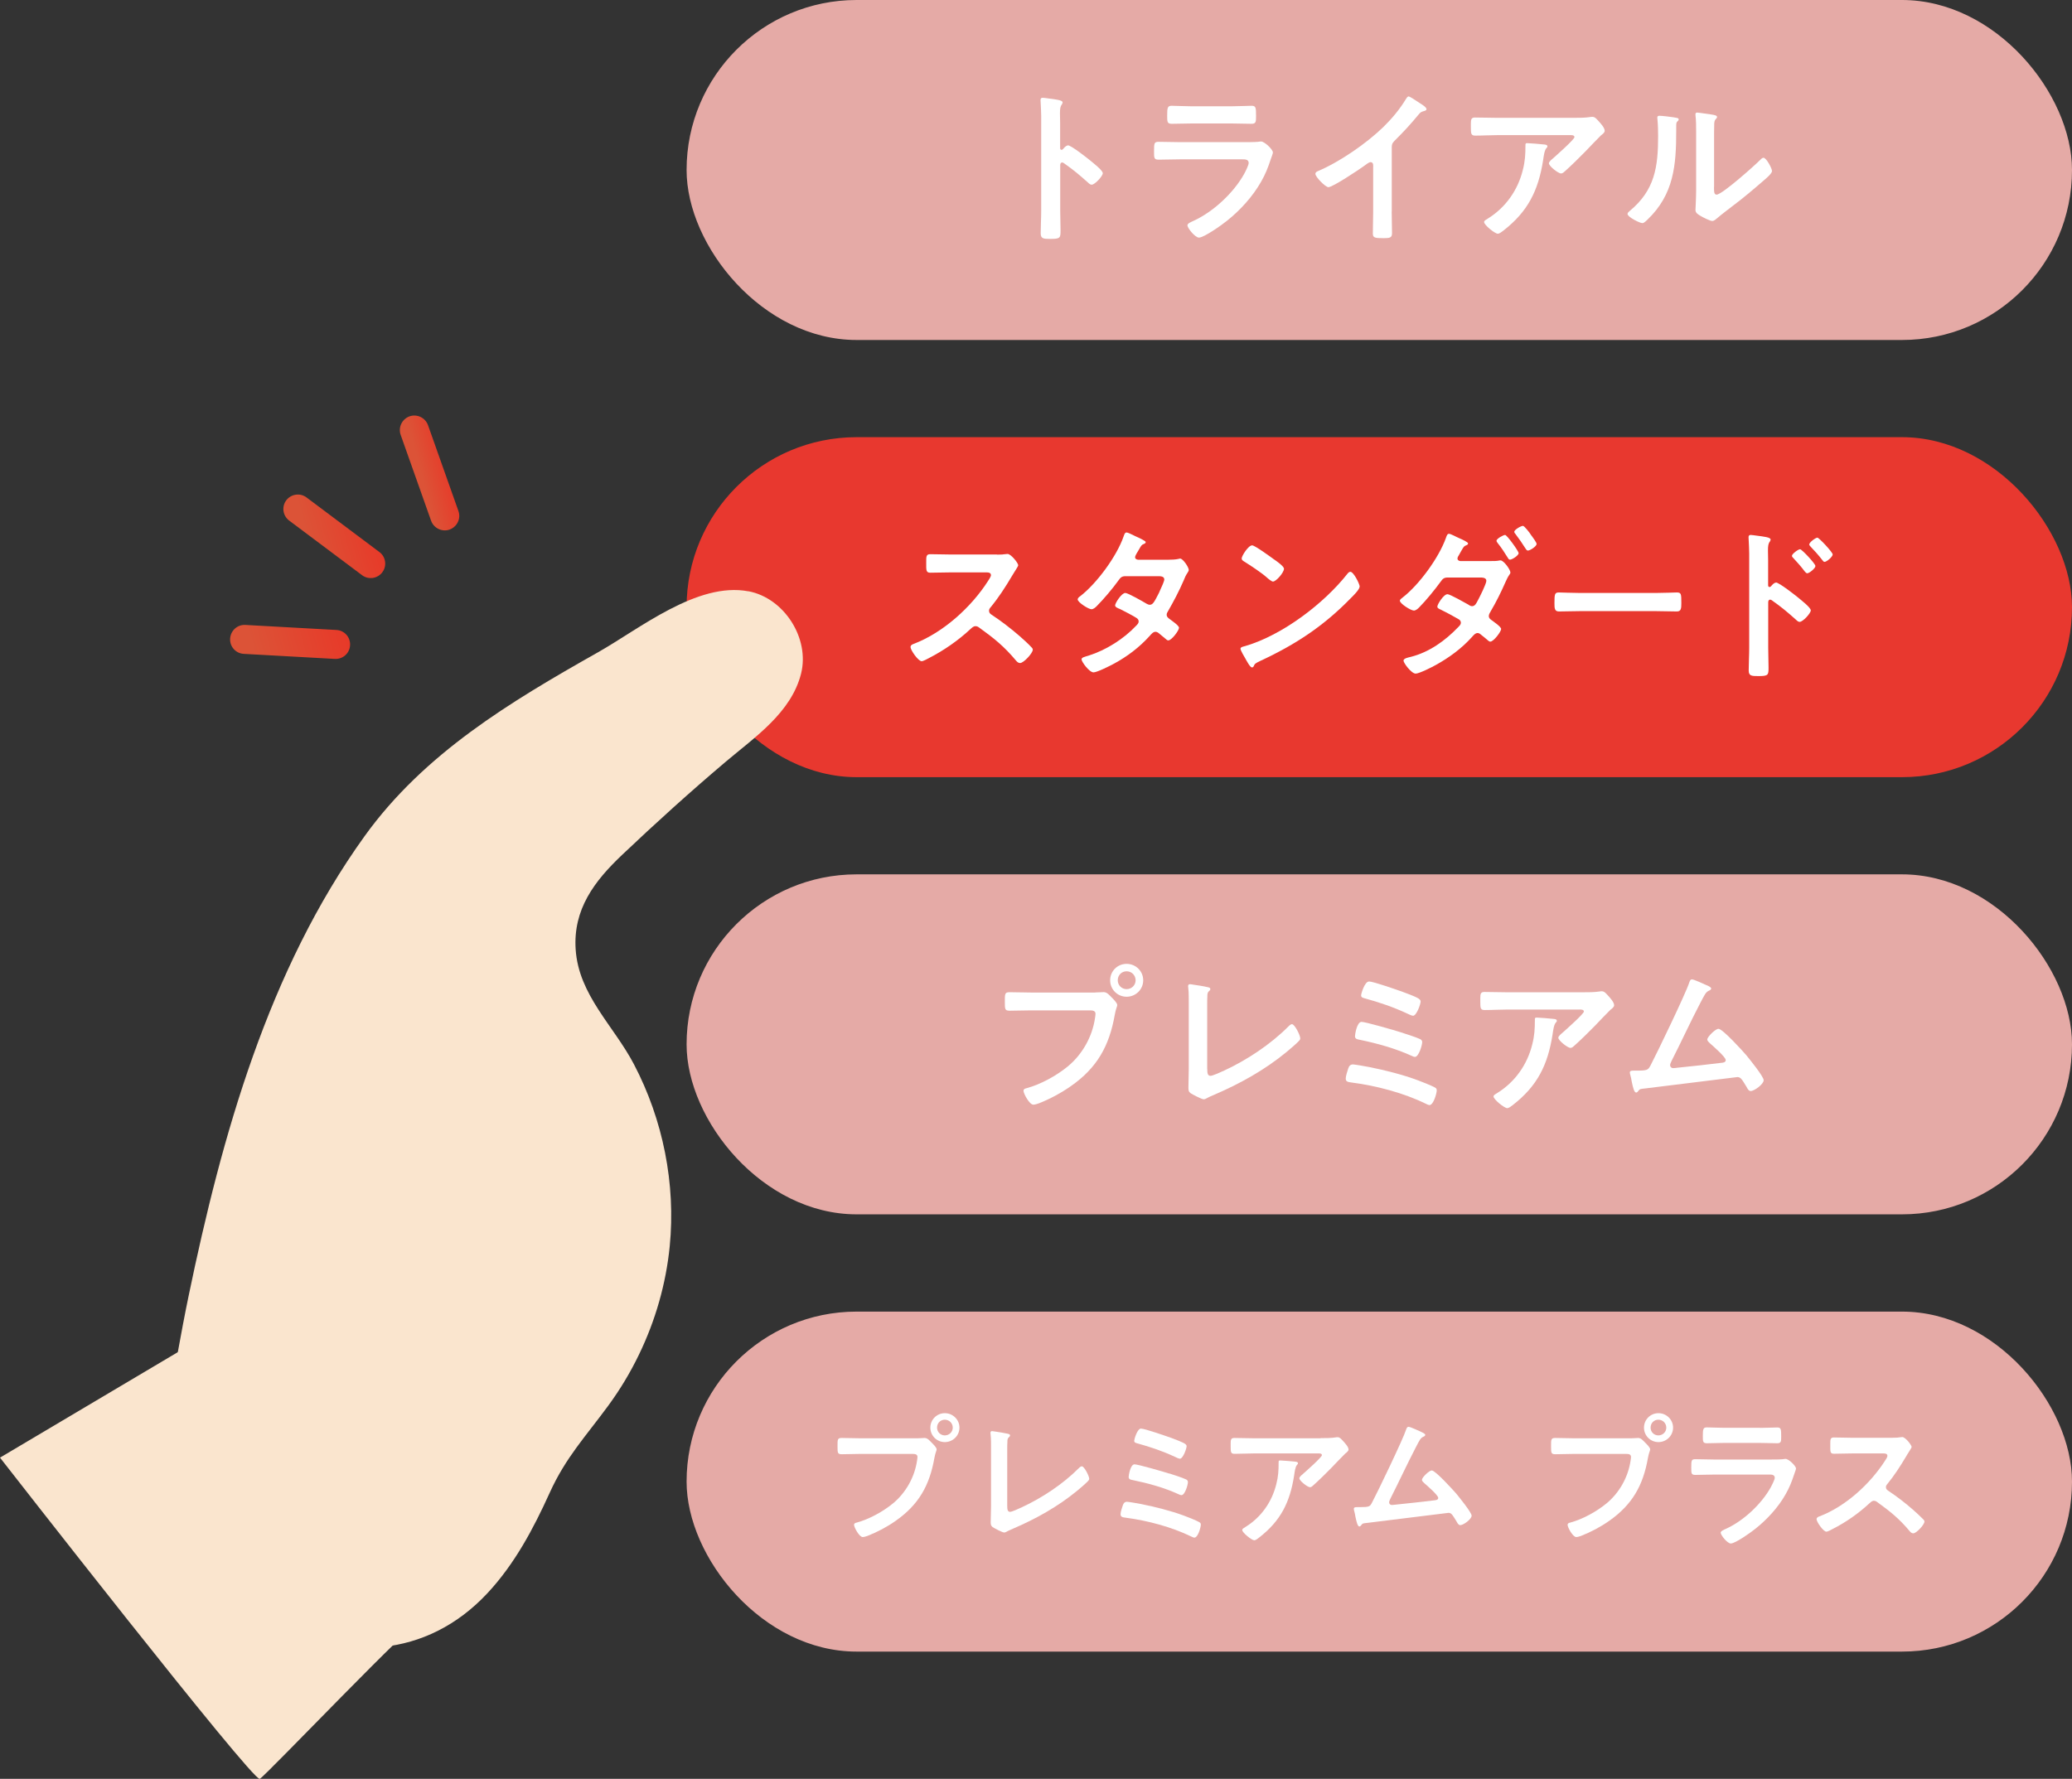 <?xml version="1.0" encoding="UTF-8"?>
<svg id="_レイヤー_2" data-name="レイヤー 2" xmlns="http://www.w3.org/2000/svg" xmlns:xlink="http://www.w3.org/1999/xlink" viewBox="0 0 250.66 215.25">
  <rect x="0" y="0" width="250.66" height="215.25" fill="#333333" stroke="none"/>
  <defs>
    <style>
      .cls-1 {
        fill: url(#_名称未設定グラデーション_382-2);
      }

      .cls-2 {
        fill: url(#_名称未設定グラデーション_382-3);
      }

      .cls-3 {
        fill: #fff;
      }

      .cls-4 {
        fill: url(#_名称未設定グラデーション_382);
      }

      .cls-5 {
        fill: #e5aaa6;
      }

      .cls-6 {
        fill: #e8382f;
      }

      .cls-7 {
        fill: #fae5ce;
      }
    </style>
    <linearGradient id="_名称未設定グラデーション_382" data-name="名称未設定グラデーション 382" x1="7705.35" y1="3622.65" x2="7701.01" y2="3609.35" gradientTransform="translate(-4002.01 7568.76) rotate(-86.82)" gradientUnits="userSpaceOnUse">
      <stop offset="0" stop-color="#e83828"/>
      <stop offset=".87" stop-color="#dc5337"/>
    </linearGradient>
    <linearGradient id="_名称未設定グラデーション_382-2" data-name="名称未設定グラデーション 382" x1="7717.84" y1="3625.54" x2="7714.64" y2="3615.72" xlink:href="#_名称未設定グラデーション_382"/>
    <linearGradient id="_名称未設定グラデーション_382-3" data-name="名称未設定グラデーション 382" x1="7725.22" y1="3633.8" x2="7723.86" y2="3629.63" xlink:href="#_名称未設定グラデーション_382"/>
  </defs>
  <g id="_差し替え箇所" data-name="差し替え箇所">
    <g>
      <g>
        <rect class="cls-5" x="83.06" y="0" width="167.6" height="41.14" rx="20.57" ry="20.57"/>
        <g>
          <path class="cls-3" d="M129.18,17.58c.4,0,2.41,1.59,2.82,1.93.28.24,1.41,1.11,1.41,1.45s-.95,1.39-1.35,1.39c-.16,0-.32-.14-.44-.26-1.09-.97-1.73-1.51-2.92-2.35-.06-.04-.12-.08-.2-.08-.18,0-.24.16-.24.32v5.49c0,.8.04,1.59.04,2.39,0,.93-.02,1.05-1.25,1.05-.8,0-1.15-.02-1.15-.68,0-.91.06-1.81.06-2.71v-11.46c0-.52-.04-1.07-.06-1.57,0-.1-.02-.28-.02-.36,0-.2.06-.3.26-.3.12,0,.54.06.68.08.91.12,1.73.2,1.73.48,0,.08-.06.2-.1.26-.18.22-.22.52-.22,1.07,0,.3.02.68.02,1.19v3.02c0,.16.1.2.16.2.08,0,.12-.02.18-.08.14-.16.36-.44.58-.44Z"/>
          <path class="cls-3" d="M150.39,17.2c.46,0,1.39,0,1.81-.04.1-.02.26-.04.36-.04.42,0,1.43.97,1.43,1.33,0,.14-.16.52-.26.82-.32.97-.64,1.81-1.17,2.72-1.01,1.79-2.55,3.48-4.16,4.75-.56.46-2.74,2.01-3.36,2.01-.46,0-1.39-1.15-1.39-1.49,0-.24.5-.42.7-.52,2.41-1.09,4.89-3.4,6.17-5.71.14-.26.54-1.05.54-1.31,0-.48-.54-.44-.86-.44h-7.48c-.84,0-1.69.04-2.55.04-.56,0-.56-.2-.56-.99,0-1.03.02-1.17.58-1.17.84,0,1.71.04,2.57.04h7.62ZM149.04,12.86c.83,0,1.85-.06,2.37-.06s.54.22.54,1.23c0,.68,0,.95-.54.95-.8,0-1.59-.04-2.37-.04h-4.93c-.78,0-1.57.04-2.35.04-.56,0-.56-.24-.56-.99,0-.95.04-1.19.54-1.19.56,0,1.59.06,2.37.06h4.93Z"/>
          <path class="cls-3" d="M168.36,25.59c0,.88.04,1.77.04,2.63,0,.54-.26.6-1.01.6-1.11,0-1.31-.06-1.31-.58,0-.86.04-1.73.04-2.59v-5.47c0-.12.06-.56-.32-.56-.2,0-.62.34-.78.46-.6.44-3.8,2.57-4.32,2.57-.34,0-1.57-1.23-1.57-1.61,0-.2.18-.28.32-.34,2.63-1.11,5.87-3.36,7.9-5.33,1.05-1.03,1.99-2.15,2.74-3.4.06-.1.18-.3.32-.3s.76.42,1.37.82c.22.14.79.48.79.72,0,.12-.1.16-.2.2-.44.12-.5.14-.78.48-.97,1.17-1.69,1.95-2.76,3.02-.3.3-.46.44-.46.91v7.76Z"/>
          <path class="cls-3" d="M190.3,14.26c.66,0,1.45,0,2.09-.1.08-.02.16-.02.26-.02.3,0,.5.26.74.52.24.26.74.8.74,1.17,0,.22-.28.42-.44.54-.12.1-1.63,1.67-1.87,1.93-.7.72-1.75,1.75-2.49,2.41-.14.12-.28.28-.48.28-.34,0-1.47-.89-1.47-1.23,0-.2.36-.48.5-.6.36-.32,2.59-2.29,2.59-2.57s-.44-.24-.62-.24h-8.63c-.92,0-1.83.06-2.74.06-.52,0-.54-.22-.54-1.03v-.4c0-.52.04-.76.5-.76.92,0,1.85.04,2.78.04h9.07ZM186.78,17.48c.14.02.42.02.42.24,0,.08-.06.14-.12.2-.26.28-.34,1.07-.4,1.45-.58,3.68-1.83,6.23-4.83,8.55-.16.12-.44.36-.66.36-.34,0-1.65-1.05-1.65-1.41,0-.18.2-.26.48-.44,2.13-1.33,3.6-3.42,4.2-5.85.28-1.09.32-1.89.32-3,0-.16,0-.26.2-.26.26,0,1.73.12,2.03.16Z"/>
          <path class="cls-3" d="M202.58,14.22c.24.04.5.04.5.24,0,.1-.12.2-.2.28-.12.12-.1.46-.1.64v.44c0,4.16-.28,7.7-3.48,10.76-.16.14-.4.42-.62.42-.3,0-1.79-.74-1.79-1.11,0-.14.16-.28.26-.36,3.06-2.53,3.44-5.35,3.44-9.09,0-.6-.02-1.41-.08-1.99,0-.06-.02-.16-.02-.22,0-.18.12-.22.26-.22.38,0,1.41.14,1.83.2ZM207.35,22.63c0,.62.02.92.32.92.66,0,4.62-3.54,5.27-4.2.1-.1.24-.26.4-.26.34,0,1.03,1.29,1.03,1.61,0,.3-.78.95-1.04,1.17-1.21,1.05-2.41,2.07-3.68,3.02-.54.42-1.41,1.07-1.89,1.49-.18.14-.38.36-.62.36-.26,0-1.13-.44-1.39-.6-.28-.16-.64-.36-.64-.72,0-.14.08-1.45.08-2.41v-7.04c0-.68,0-1.37-.08-2.05v-.1c0-.14.08-.2.2-.2s.62.08.78.1c1.05.14,1.63.2,1.63.42,0,.14-.08.18-.16.28-.14.14-.16.32-.18.52-.02.46-.02,1.47-.02,1.97v5.73Z"/>
        </g>
      </g>
      <g>
        <rect class="cls-6" x="83.06" y="52.9" width="167.6" height="41.14" rx="20.57" ry="20.57"/>
        <g>
          <path class="cls-3" d="M120.59,67.11c.32,0,.66,0,.86-.04.12,0,.32-.04.44-.04.42,0,1.29,1.11,1.29,1.37,0,.1-.22.42-.44.78-.12.18-.24.38-.32.52-.8,1.35-1.61,2.61-2.61,3.82-.1.12-.16.22-.16.38,0,.24.12.36.3.48,1.11.72,2.39,1.71,3.4,2.59.48.42.99.88,1.45,1.37.08.08.14.16.14.28,0,.42-1.11,1.61-1.53,1.61-.22,0-.36-.14-.5-.3-1.45-1.73-2.65-2.69-4.44-3.98-.16-.12-.28-.18-.46-.18-.26,0-.44.2-.6.34-1.49,1.39-3.22,2.59-5.03,3.52-.18.1-.7.38-.88.38-.42,0-1.35-1.35-1.35-1.71,0-.24.24-.34.42-.4,3.56-1.37,6.94-4.44,8.97-7.62.1-.16.34-.5.34-.68,0-.3-.28-.34-.58-.34h-4.16c-.86,0-1.73.04-2.59.04-.54,0-.5-.3-.5-1.23,0-.7-.02-1.01.48-1.01.87,0,1.73.04,2.61.04h5.47Z"/>
          <path class="cls-3" d="M141.34,67.73c.4,0,.89-.02,1.23-.1.06-.02.14-.04.2-.04.34,0,1.04,1.05,1.04,1.37,0,.12-.06.2-.12.3-.24.36-.34.58-.5.99-.56,1.29-1.21,2.53-1.91,3.74-.08.12-.14.24-.14.4,0,.26.18.38.36.52.24.18,1.13.78,1.13,1.05,0,.34-.9,1.53-1.29,1.53-.12,0-.22-.08-.3-.16-.28-.24-.54-.44-.82-.68-.12-.1-.26-.2-.44-.2-.28,0-.5.28-.68.48-1.25,1.39-2.75,2.53-4.38,3.4-.44.24-2.01,1.03-2.43,1.03-.52,0-1.45-1.29-1.45-1.57,0-.24.34-.3.86-.46,2.09-.66,4.24-2.01,5.75-3.62.14-.14.3-.3.3-.5s-.1-.32-.24-.42c-.46-.3-1.51-.84-2.01-1.09-.2-.08-.6-.22-.6-.44,0-.28.78-1.51,1.23-1.51.34,0,2.19,1.07,2.59,1.31.12.06.24.12.38.12.38,0,.56-.38,1.11-1.45.02-.06.06-.16.12-.28.2-.42.52-1.13.52-1.33,0-.42-.52-.4-.83-.4h-3.84c-.48,0-.62.16-.88.52-.66.93-1.81,2.29-2.62,3.1-.16.16-.4.38-.64.38-.36,0-1.67-.84-1.67-1.19,0-.16.18-.3.3-.38,2.01-1.55,4.42-4.83,5.25-7.22.06-.16.14-.5.36-.5.16,0,.56.2,1.13.48.18.08,1.19.52,1.19.68,0,.12-.1.18-.2.22-.3.12-.32.18-.6.66-.08.14-.18.32-.32.54-.06.12-.16.28-.16.42,0,.2.18.28.36.3h3.68Z"/>
          <path class="cls-3" d="M164.48,70.99c0,.34-.8,1.13-1.07,1.39-3.26,3.36-6.68,5.61-10.92,7.58-.66.32-.68.34-.84.68-.04.08-.1.12-.2.12-.22,0-.64-.8-.78-1.05-.12-.2-.6-1.01-.6-1.21,0-.22.36-.26.62-.34,4.44-1.31,9.47-5.11,12.33-8.75.08-.1.2-.22.34-.22.4,0,1.13,1.49,1.13,1.79ZM154.1,67.67c.26.18,1.23.84,1.23,1.15,0,.46-.95,1.55-1.33,1.55-.16,0-.54-.3-.8-.54-.56-.5-1.95-1.43-2.67-1.87-.16-.1-.32-.2-.32-.38,0-.3.8-1.59,1.27-1.59.32,0,2.25,1.41,2.63,1.69Z"/>
          <path class="cls-3" d="M180.36,67.89c.34,0,.72,0,.99-.06.04-.02.12-.02.18-.02.38,0,1.19,1.11,1.19,1.47,0,.1-.06.18-.12.26-.22.32-.3.52-.46.86-.54,1.23-1.13,2.43-1.81,3.58-.1.18-.22.36-.22.56,0,.26.16.38.36.52.24.18,1.13.78,1.13,1.05,0,.32-.91,1.53-1.31,1.53-.1,0-.22-.08-.3-.16-.4-.36-.44-.36-.8-.66-.14-.12-.26-.22-.44-.22-.28,0-.5.28-.68.48-1.25,1.39-2.78,2.51-4.4,3.4-.42.24-1.99,1.03-2.41,1.03-.52,0-1.47-1.29-1.47-1.57,0-.3.68-.4.89-.46,2.21-.56,4.16-1.95,5.75-3.62.14-.14.3-.3.3-.5,0-.24-.14-.36-.32-.46-.72-.42-1.41-.78-2.15-1.15-.14-.06-.38-.16-.38-.34,0-.28.76-1.51,1.23-1.51.3,0,2.11,1.03,2.47,1.23.14.1.32.22.5.22.36,0,.52-.36.68-.66.22-.4,1.05-2.05,1.05-2.41,0-.4-.5-.4-.8-.4h-3.86c-.48,0-.62.16-.88.52-.72.99-1.75,2.25-2.59,3.1-.16.16-.4.38-.64.38-.36,0-1.69-.84-1.69-1.19,0-.16.2-.28.32-.38,2.01-1.55,4.4-4.83,5.25-7.22.06-.16.14-.5.36-.5.24,0,.92.4,1.27.54.34.14,1.05.48,1.05.62,0,.12-.1.18-.2.22-.3.12-.32.16-.64.72-.06.12-.16.3-.28.5-.08.1-.16.26-.16.4,0,.2.18.28.34.3h3.76ZM183.72,66.92c0,.3-.79.8-1.05.8-.14,0-.2-.12-.26-.22-.38-.62-.78-1.23-1.23-1.79-.06-.08-.14-.18-.14-.28,0-.24.82-.7,1.04-.7s1.63,1.95,1.63,2.19ZM185.29,64.83c.2.28.6.82.6.99,0,.3-.8.8-1.05.8-.14,0-.22-.14-.3-.26-.38-.6-.78-1.19-1.21-1.75-.06-.06-.14-.16-.14-.26,0-.26.82-.72,1.05-.72.16,0,.84.86.95,1.07.02.04.06.08.1.14Z"/>
          <path class="cls-3" d="M200.35,71.75c.93,0,2.23-.06,2.49-.06.54,0,.56.16.56,1.27,0,.64-.02,1.03-.54,1.03-.84,0-1.69-.04-2.51-.04h-9.25c-.82,0-1.67.04-2.51.04-.52,0-.54-.38-.54-1.01,0-1.13.04-1.29.56-1.29.26,0,1.65.06,2.49.06h9.25Z"/>
          <path class="cls-3" d="M214.83,70.48c.4,0,2.41,1.59,2.82,1.93.28.24,1.41,1.11,1.41,1.45s-.95,1.39-1.35,1.39c-.16,0-.32-.14-.44-.26-1.09-.97-1.73-1.51-2.92-2.35-.06-.04-.12-.08-.2-.08-.18,0-.24.16-.24.32v5.49c0,.8.04,1.59.04,2.39,0,.93-.02,1.05-1.25,1.05-.8,0-1.15-.02-1.15-.68,0-.91.06-1.81.06-2.71v-11.46c0-.52-.04-1.07-.06-1.57,0-.1-.02-.28-.02-.36,0-.2.06-.3.26-.3.12,0,.54.06.68.08.91.12,1.73.2,1.73.48,0,.08-.06.2-.1.26-.18.22-.22.52-.22,1.07,0,.3.02.68.02,1.19v3.02c0,.16.1.2.16.2.08,0,.12-.02.18-.08.14-.16.36-.44.58-.44ZM219.62,68.49c0,.28-.74.88-.99.88-.12,0-.22-.14-.3-.22-.42-.56-.88-1.09-1.37-1.61-.1-.1-.18-.18-.18-.28,0-.24.76-.8.99-.8.2,0,1.85,1.75,1.85,2.03ZM221.71,67.09c0,.28-.72.9-.99.9-.12,0-.22-.16-.28-.24-.42-.54-.92-1.11-1.39-1.59-.08-.1-.18-.18-.18-.28,0-.24.76-.82.99-.82.2,0,1.85,1.77,1.85,2.03Z"/>
        </g>
      </g>
      <g>
        <rect class="cls-5" x="83.06" y="105.8" width="167.6" height="41.14" rx="20.57" ry="20.57"/>
        <g>
          <path class="cls-3" d="M132.51,120.09c.34,0,.82-.04,1.01-.04.4,0,.7.38.96.64.18.18.68.66.68.93,0,.18-.16.38-.3,1.17-.66,3.78-2.15,6.44-5.33,8.65-1.17.82-2.53,1.55-3.86,2.07-.18.06-.46.16-.66.16-.48,0-1.19-1.35-1.19-1.67,0-.22.18-.28.36-.32,1.71-.46,3.62-1.51,5.01-2.65,1.75-1.45,2.96-3.6,3.28-5.85.02-.14.06-.38.06-.5,0-.38-.34-.42-.7-.42h-7.16c-.84,0-1.67.04-2.51.04-.6,0-.6-.18-.6-1.09s-.02-1.15.56-1.15c.86,0,1.73.04,2.59.04h7.8ZM138.3,118.62c0,1.11-.91,1.99-2.01,1.99s-1.99-.88-1.99-1.99.88-1.99,1.99-1.99,2.01.88,2.01,1.99ZM135.22,118.62c0,.6.48,1.07,1.07,1.07s1.09-.46,1.09-1.07-.48-1.09-1.09-1.09-1.07.48-1.07,1.09Z"/>
          <path class="cls-3" d="M146.05,129.36c0,.5.04.82.4.82.24,0,1.17-.42,1.65-.64,2.74-1.27,5.59-3.16,7.72-5.29.12-.12.3-.32.48-.32.32,0,1,1.33,1,1.73,0,.14-.12.26-.22.36-.44.44-.93.84-1.41,1.25-2.65,2.19-5.69,3.88-8.85,5.23-.24.1-.48.2-.7.32-.14.08-.34.2-.5.2-.24,0-1.35-.58-1.59-.74-.24-.18-.26-.36-.26-.7,0-.68.04-1.43.04-2.17v-8.19c0-.44,0-.88-.02-1.23-.02-.14-.06-.56-.06-.66,0-.12.06-.24.22-.24.08,0,.3.04.42.06.32.04,1.33.2,1.63.28.18.04.42.06.42.26,0,.12-.1.18-.18.26-.18.16-.18.4-.18.62-.02.3-.02.62-.02.95v7.84Z"/>
          <path class="cls-3" d="M165.65,129.12c1.91.38,4.02.91,5.85,1.59.44.16,1.71.66,2.09.88.14.08.22.16.22.34,0,.38-.4,1.79-.88,1.79-.12,0-.32-.1-.44-.16-2.67-1.31-6.01-2.19-8.97-2.57-.42-.06-.72-.08-.72-.48,0-.3.2-.9.3-1.21s.26-.5.58-.5c.2,0,1.69.26,1.97.32ZM169.48,124.92c.58.18,1.81.58,2.33.82.14.08.24.18.24.36,0,.38-.42,1.79-.88,1.79-.12,0-.3-.08-.42-.14-1.99-.9-4.12-1.49-6.25-1.93-.32-.06-.58-.1-.58-.44,0-.18.22-1.73.8-1.73.46,0,4.1,1.05,4.77,1.27ZM165.61,118.76c.52,0,3.5,1.05,4.16,1.29,1.59.6,2.09.8,2.09,1.13,0,.34-.5,1.73-.91,1.73-.18,0-.52-.18-.7-.26-1.67-.78-3.4-1.37-5.17-1.85-.2-.06-.42-.1-.42-.36,0-.18.42-1.67.95-1.67Z"/>
          <path class="cls-3" d="M191.44,120.07c.66,0,1.45,0,2.09-.1.08-.02.16-.02.26-.02.3,0,.5.26.74.52.24.26.74.8.74,1.17,0,.22-.28.42-.44.54-.12.1-1.63,1.67-1.87,1.93-.7.72-1.75,1.75-2.49,2.41-.14.12-.28.28-.48.28-.34,0-1.47-.89-1.47-1.23,0-.2.36-.48.5-.6.36-.32,2.59-2.29,2.59-2.57s-.44-.24-.62-.24h-8.63c-.92,0-1.83.06-2.74.06-.52,0-.54-.22-.54-1.03v-.4c0-.52.04-.76.5-.76.92,0,1.85.04,2.78.04h9.07ZM187.92,123.29c.14.02.42.02.42.24,0,.08-.06.14-.12.2-.26.28-.34,1.07-.4,1.45-.58,3.68-1.83,6.23-4.83,8.55-.16.12-.44.36-.66.36-.34,0-1.65-1.05-1.65-1.41,0-.18.2-.26.48-.44,2.13-1.33,3.6-3.42,4.2-5.85.28-1.09.32-1.89.32-3,0-.16,0-.26.2-.26.26,0,1.73.12,2.03.16Z"/>
          <path class="cls-3" d="M206.49,119.22c.14.08.52.22.52.4,0,.12-.14.2-.24.24-.44.2-.54.5-1.07,1.49-1.21,2.31-2.29,4.69-3.48,7.02-.06.14-.18.36-.18.52,0,.2.16.36.36.36.14,0,.46-.04.6-.06,1.75-.18,3.48-.36,5.21-.58.22-.02.56-.04.56-.34,0-.36-1.53-1.69-1.87-1.99-.14-.14-.36-.3-.36-.5,0-.32.99-1.29,1.35-1.29.5,0,2.9,2.65,3.34,3.16.36.44,2.13,2.61,2.13,3.06,0,.48-1.13,1.31-1.57,1.31-.24,0-.4-.3-.5-.5-.52-.84-.68-1.19-1.11-1.19-.06,0-9.97,1.23-11.1,1.37-.68.08-.68.04-.91.34-.06.08-.12.16-.24.16-.24,0-.38-.6-.54-1.37-.04-.24-.08-.48-.16-.74-.02-.1-.06-.2-.06-.3,0-.22.18-.24.44-.24h.34c1.37,0,1.43-.08,1.73-.64.74-1.41,4.28-8.75,4.67-10,.06-.16.12-.4.34-.4.24,0,1.49.58,1.79.72Z"/>
        </g>
      </g>
      <g>
        <rect class="cls-5" x="83.06" y="158.71" width="167.6" height="41.14" rx="20.57" ry="20.57"/>
        <g>
          <path class="cls-3" d="M110.97,174.04c.3,0,.73-.04.89-.04.35,0,.62.34.85.57.16.16.6.58.6.81,0,.16-.14.34-.27,1.03-.58,3.33-1.9,5.67-4.69,7.62-1.03.73-2.23,1.36-3.4,1.82-.16.05-.41.14-.58.14-.43,0-1.05-1.19-1.05-1.47,0-.19.16-.25.32-.28,1.51-.41,3.19-1.33,4.41-2.34,1.54-1.28,2.6-3.17,2.89-5.16.02-.12.05-.34.05-.44,0-.34-.3-.37-.62-.37h-6.31c-.74,0-1.47.04-2.21.04-.53,0-.53-.16-.53-.96s-.02-1.01.5-1.01c.76,0,1.52.04,2.29.04h6.87ZM116.07,172.75c0,.97-.8,1.75-1.77,1.75s-1.75-.78-1.75-1.75.78-1.75,1.75-1.75,1.77.78,1.77,1.75ZM113.36,172.75c0,.53.42.94.94.94s.96-.41.96-.94-.42-.96-.96-.96-.94.42-.94.96Z"/>
          <path class="cls-3" d="M121.85,182.21c0,.44.04.73.35.73.21,0,1.03-.37,1.45-.57,2.41-1.12,4.92-2.78,6.8-4.66.11-.11.27-.28.43-.28.28,0,.89,1.17.89,1.52,0,.12-.11.23-.2.32-.39.39-.81.74-1.24,1.1-2.34,1.93-5.01,3.42-7.79,4.61-.21.09-.42.18-.62.28-.12.07-.3.18-.44.18-.21,0-1.19-.51-1.4-.66-.21-.16-.23-.32-.23-.62,0-.6.04-1.26.04-1.91v-7.21c0-.39,0-.78-.02-1.08-.02-.12-.05-.5-.05-.58,0-.11.05-.21.19-.21.07,0,.27.04.37.05.28.04,1.17.18,1.44.25.16.04.37.05.37.23,0,.11-.09.16-.16.23-.16.14-.16.35-.16.55-.02.27-.02.55-.02.83v6.91Z"/>
          <path class="cls-3" d="M138.07,182c1.68.34,3.54.8,5.16,1.4.39.14,1.5.58,1.84.78.12.07.2.14.2.3,0,.34-.35,1.58-.78,1.58-.11,0-.28-.09-.39-.14-2.36-1.15-5.3-1.93-7.9-2.27-.37-.05-.64-.07-.64-.43,0-.27.18-.8.27-1.06.09-.27.23-.44.51-.44.18,0,1.49.23,1.74.28ZM141.44,178.29c.51.16,1.59.51,2.06.73.12.07.21.16.21.32,0,.34-.37,1.58-.78,1.58-.11,0-.27-.07-.37-.12-1.75-.8-3.63-1.31-5.51-1.7-.28-.05-.51-.09-.51-.39,0-.16.2-1.52.71-1.52.41,0,3.61.92,4.2,1.12ZM138.04,172.87c.46,0,3.08.92,3.67,1.13,1.4.53,1.84.71,1.84.99,0,.3-.44,1.52-.8,1.52-.16,0-.46-.16-.62-.23-1.47-.69-2.99-1.2-4.55-1.63-.18-.05-.37-.09-.37-.32,0-.16.37-1.47.83-1.47Z"/>
          <path class="cls-3" d="M159.75,174.02c.58,0,1.28,0,1.84-.09.07-.02.14-.02.23-.02.27,0,.44.23.66.46.21.23.66.71.66,1.03,0,.19-.25.37-.39.48-.11.09-1.44,1.47-1.65,1.7-.62.64-1.54,1.54-2.2,2.13-.12.11-.25.25-.42.25-.3,0-1.29-.78-1.29-1.08,0-.18.32-.43.44-.53.32-.28,2.29-2.02,2.29-2.27s-.39-.21-.55-.21h-7.6c-.81,0-1.61.05-2.41.05-.46,0-.48-.19-.48-.9v-.35c0-.46.04-.67.44-.67.81,0,1.63.04,2.44.04h7.99ZM156.65,176.86c.12.02.37.02.37.21,0,.07-.05.12-.11.18-.23.25-.3.94-.35,1.28-.51,3.24-1.61,5.49-4.25,7.53-.14.11-.39.32-.58.32-.3,0-1.45-.92-1.45-1.24,0-.16.18-.23.42-.39,1.88-1.17,3.17-3.01,3.7-5.16.25-.96.28-1.67.28-2.64,0-.14,0-.23.18-.23.23,0,1.52.11,1.79.14Z"/>
          <path class="cls-3" d="M171.96,173.28c.12.07.46.19.46.35,0,.11-.12.18-.21.21-.39.18-.48.44-.94,1.31-1.06,2.04-2.02,4.13-3.06,6.18-.05.12-.16.32-.16.46,0,.18.14.32.32.32.12,0,.41-.04.53-.05,1.54-.16,3.07-.32,4.59-.51.19-.02.5-.04.5-.3,0-.32-1.35-1.49-1.65-1.75-.12-.12-.32-.27-.32-.44,0-.28.87-1.13,1.19-1.13.44,0,2.55,2.34,2.94,2.78.32.39,1.88,2.3,1.88,2.69,0,.43-.99,1.15-1.38,1.15-.21,0-.35-.27-.44-.44-.46-.74-.6-1.05-.97-1.05-.05,0-8.79,1.08-9.78,1.21-.6.07-.6.04-.8.3-.05.07-.11.14-.21.14-.21,0-.34-.53-.48-1.2-.04-.21-.07-.43-.14-.66-.02-.09-.05-.18-.05-.27,0-.19.16-.21.39-.21h.3c1.21,0,1.26-.07,1.52-.57.66-1.24,3.77-7.71,4.11-8.8.05-.14.11-.35.3-.35.21,0,1.31.51,1.58.64Z"/>
          <path class="cls-3" d="M197.29,174.04c.3,0,.73-.04.89-.04.35,0,.62.34.85.57.16.16.6.58.6.81,0,.16-.14.34-.27,1.03-.58,3.33-1.9,5.67-4.69,7.62-1.03.73-2.23,1.36-3.4,1.82-.16.05-.41.14-.58.14-.43,0-1.05-1.19-1.05-1.47,0-.19.16-.25.32-.28,1.51-.41,3.19-1.33,4.41-2.34,1.54-1.28,2.6-3.17,2.89-5.16.02-.12.05-.34.05-.44,0-.34-.3-.37-.62-.37h-6.31c-.74,0-1.47.04-2.21.04-.53,0-.53-.16-.53-.96s-.02-1.01.5-1.01c.76,0,1.52.04,2.29.04h6.87ZM202.4,172.75c0,.97-.8,1.75-1.77,1.75s-1.75-.78-1.75-1.75.78-1.75,1.75-1.75,1.77.78,1.77,1.75ZM199.68,172.75c0,.53.42.94.94.94s.96-.41.96-.94-.42-.96-.96-.96-.94.42-.94.96Z"/>
          <path class="cls-3" d="M214.1,176.61c.41,0,1.22,0,1.59-.04.09-.02.23-.04.32-.04.37,0,1.26.85,1.26,1.17,0,.12-.14.46-.23.73-.28.85-.57,1.59-1.03,2.39-.89,1.58-2.25,3.06-3.67,4.18-.5.41-2.41,1.77-2.96,1.77-.41,0-1.22-1.01-1.22-1.31,0-.21.44-.37.62-.46,2.13-.96,4.3-2.99,5.44-5.03.12-.23.48-.92.48-1.15,0-.43-.48-.39-.76-.39h-6.59c-.74,0-1.49.04-2.25.04-.5,0-.5-.18-.5-.87,0-.9.02-1.03.51-1.03.74,0,1.51.04,2.27.04h6.71ZM212.91,172.78c.73,0,1.63-.05,2.09-.05s.48.2.48,1.08c0,.6,0,.83-.48.83-.71,0-1.4-.04-2.09-.04h-4.34c-.69,0-1.38.04-2.07.04-.5,0-.5-.21-.5-.87,0-.83.04-1.05.48-1.05.5,0,1.4.05,2.09.05h4.34Z"/>
          <path class="cls-3" d="M228.98,173.97c.28,0,.58,0,.76-.04.11,0,.28-.04.39-.04.37,0,1.13.97,1.13,1.2,0,.09-.2.37-.39.69-.11.16-.21.34-.28.46-.71,1.19-1.42,2.3-2.3,3.37-.09.11-.14.19-.14.34,0,.21.11.32.27.43.97.64,2.11,1.51,2.99,2.29.42.37.87.78,1.28,1.2.07.07.12.14.12.25,0,.37-.97,1.42-1.35,1.42-.19,0-.32-.12-.44-.27-1.28-1.52-2.34-2.37-3.92-3.51-.14-.11-.25-.16-.41-.16-.23,0-.39.18-.53.3-1.31,1.22-2.83,2.29-4.43,3.1-.16.09-.62.34-.78.34-.37,0-1.19-1.19-1.19-1.51,0-.21.21-.3.37-.35,3.14-1.2,6.11-3.92,7.9-6.71.09-.14.3-.44.3-.6,0-.27-.25-.3-.51-.3h-3.67c-.76,0-1.52.04-2.29.04-.48,0-.44-.27-.44-1.08,0-.62-.02-.89.43-.89.76,0,1.52.04,2.3.04h4.82Z"/>
        </g>
      </g>
      <g>
        <path class="cls-7" d="M90.53,71.55c-6.19-1.17-13.18,4.56-18.24,7.41-10.57,5.97-20.97,12.2-28.17,22.2-11.68,16.23-17.28,36.27-21.29,55.59-.97,4.66-1.74,9.35-2.62,14.03-.71,3.75-3.72,8.11-4.18,11.25-.43,2.91-1.11,2.81-.74,3.31.23.31.85.84,2.18,2.46,2.83,3.45,10.79,6.03,14.73,8.24,9.13,5.12,19.42,4.63,26.78-3.27,3.28-3.52,5.55-7.79,7.52-12.14,1.94-4.28,4.36-6.82,7.1-10.56,1.42-1.94,2.66-4,3.7-6.16,1.99-4.11,3.27-8.57,3.72-13.11.74-7.55-.81-15.3-4.33-22.02-2.44-4.66-6.69-8.38-7.05-13.9-.32-4.85,2.26-8.25,5.6-11.42,4.09-3.88,8.27-7.66,12.57-11.3,3.5-2.96,7.91-5.92,9.1-10.65,1.07-4.28-2.04-9.15-6.38-9.97Z"/>
        <path class="cls-7" d="M22.55,163L0,176.38s30.64,39.32,31.43,38.87,19.32-19.94,19.69-19.29c.37.65-28.56-32.95-28.56-32.95Z"/>
      </g>
      <g>
        <path class="cls-4" d="M42.35,78.08c-.05.97-.88,1.71-1.85,1.65l-11.01-.61c-.97-.05-1.71-.88-1.65-1.85s.88-1.71,1.85-1.65l11.01.61c.97.05,1.71.88,1.65,1.85Z"/>
        <path class="cls-1" d="M46.6,68.3c-.02.33-.13.66-.35.95-.58.77-1.68.93-2.45.35l-8.82-6.61c-.77-.58-.93-1.68-.35-2.45.58-.77,1.68-.93,2.45-.35l8.82,6.61c.49.36.73.93.7,1.5Z"/>
        <path class="cls-2" d="M55.56,62.52c-.04.68-.48,1.31-1.17,1.56-.91.32-1.91-.16-2.24-1.07l-3.68-10.39c-.32-.91.16-1.91,1.07-2.24.91-.32,1.91.16,2.24,1.07l3.68,10.39c.08.23.11.46.1.68Z"/>
      </g>
    </g>
  </g>
</svg>